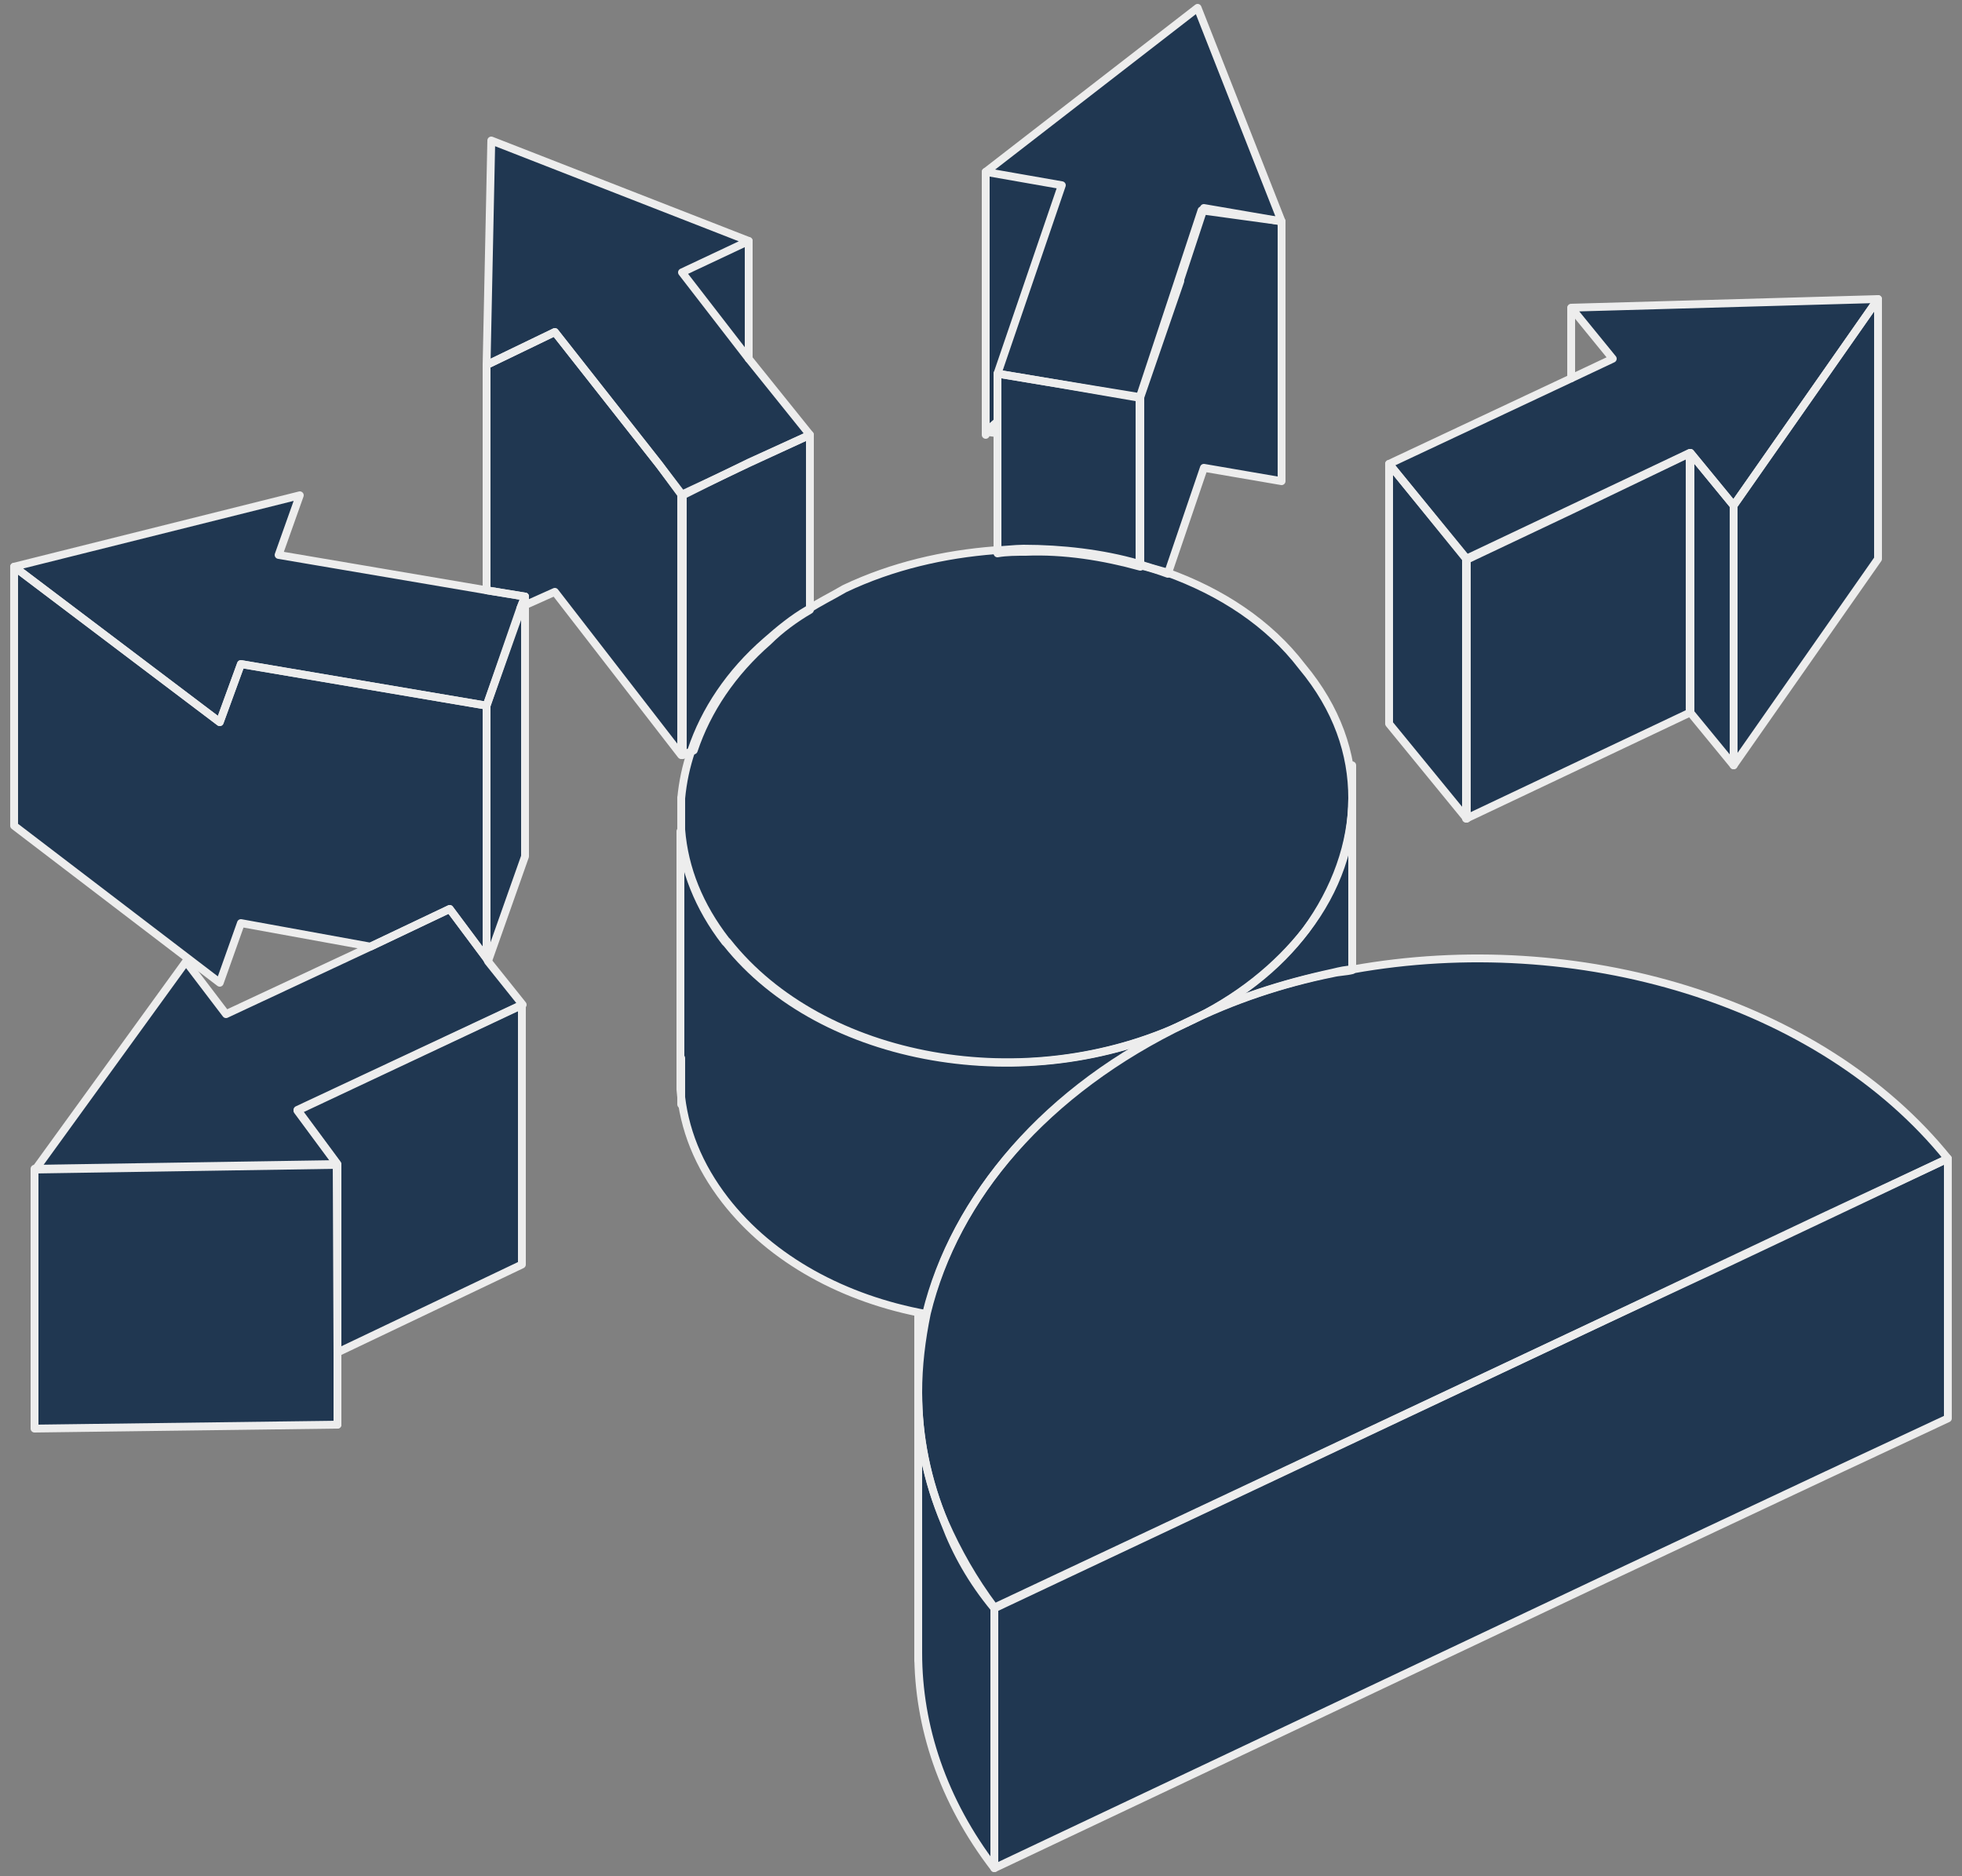 <?xml version="1.0" encoding="utf-8"?>
<!-- Generator: Adobe Illustrator 24.2.1, SVG Export Plug-In . SVG Version: 6.00 Build 0)  -->
<svg width="250" height="239" version="1.1" id="Слой_1" xmlns="http://www.w3.org/2000/svg" xmlns:xlink="http://www.w3.org/1999/xlink" x="0px" y="0px"
	 viewBox="0 0 250 239" style="enable-background:new 0 0 250 239;" xml:space="preserve">
<rect x="0" y="0" width="250" height="239" fill="#808080" stroke="none"/>
<style type="text/css">
	.st0{fill:#203751;}
	.st1{fill:none;stroke:#EDEDED;stroke-linecap:round;stroke-linejoin:round;stroke-miterlimit:10;}
</style>
<g>
	<g>
		<polygon class="st0" points="200.2,39.2 205.5,45.7 200.2,48.2 177,59.1 177,92.2 186.8,104.2 186.8,104.3 186.9,104.3
			186.9,104.3 186.9,104.3 215.3,90.8 215.3,90.5 215.4,90.8 220.9,97.5 239.3,71.2 239.3,38.1 		"/>
		<path class="st0" d="M248.2,147.6c-16.3-20.2-47.3-29.2-75.8-24.1c0,0-0.1,0-0.1,0v-21.8c0,5.9,0,5.7,0,0c0-5.7-1.9-11.4-6.4-16.8
			c-4.2-5.4-10.2-9.4-17.1-11.9l4.6-13.4l9.9,1.7V28.2l0,0L152.6,1l-27,20.9l0,0l0,33.5h1.5v14.7c-0.1,0-0.2,0-0.3,0
			c-6.5,0.5-13.1,2-19.2,4.9c-1.6,0.9-3,1.6-4.4,2.5V55.4l-7.8-9.7v-15L62.6,17.9L62,46.5v28.7l-26.5-4.5l2.7-7.6L1.8,72.2v33
			l26.2,20l2.7-7.6l16.5,3l-18.4,8.6l-5.1-6.7L4.6,148.9l-0.2,0V182l38.6-0.5v-6v-3.1v-0.1h-0.1H43l23.5-11.2V128l0.1,0l-4.4-5.5
			l-0.2-0.4V122l0.2,0.4l4.7-13.3v-32l-0.5,0.4h-0.1l0.6-0.4l3.8-1.7l16.1,20.8H87l1.1-0.5c-0.7,2-1.1,3.9-1.3,6v4
			c0.4,5,0.3,5-0.1,0.2v32.9c0.4,5,2.3,9.7,5.7,14.1c5.9,7.6,15.2,12.6,25.6,14.5c1.4-5.6,1.4-5.6,0.1-0.1
			c-0.7,3.4-1.1,6.7-1.1,10.1c0,1.7,0.1,3.4,0.3,5.1c-0.2-1.7-0.3-3.3-0.3-5v33v0.1c0,9.3,3.1,18.8,9.7,27.4l77.8-36.8l28.3-13.3
			l15.4-7.2V147.6L248.2,147.6z"/>
	</g>
	<g id="_x31_">
		<g id="Group">
			<path id="Vector" class="st1" d="M103.2,55.4v22.3c-1.9,1.1-3.8,2.5-5.3,4c-4.6,4-7.8,8.8-9.5,13.9L87,96.2V63.1l3-1.5l5.5-2.7
				L103.2,55.4z"/>
			<path id="Vector_2" class="st1" d="M86.8,96.2L70.7,75.4l-3.8,1.7V76L62,75.2V46.5l8.7-4.2L84,59.2l2.8,3.8V96.2z"/>
			<path id="Vector_3" class="st1" d="M66.9,76v1.1l-0.6,0.4L66.9,76z"/>
			<path id="Vector_4" class="st1" d="M215.3,57.7v33.1l-28.5,13.5V71.2l13.3-6.3L215.3,57.7z"/>
			<path id="Vector_5" class="st1" d="M186.9,71.2v33.1L177,92.2V59.1L186.9,71.2z"/>
			<path id="Vector_6" class="st1" d="M220.9,64.4v33.1l-5.5-6.7V57.7L220.9,64.4z"/>
			<path id="Vector_7" class="st1" d="M239.3,38.1v33.1l-18.4,26.3V64.4L239.3,38.1z"/>
			<path id="Vector_8" class="st1" d="M127.1,53.7v1.5l-1.5-0.2L127.1,53.7z"/>
			<path id="Vector_9" class="st1" d="M66.5,128v33.1L43,172.3v-24l-5.1-6.9L66.5,128z"/>
			<path id="Vector_10" class="st1" d="M43,172.3v3.2v6L4.4,182v-33.1l38.5-0.6L43,172.3L43,172.3z"/>
			<path id="Vector_11" class="st1" d="M248.2,147.6v33.1l-15.4,7.2l-28.3,13.3L126.7,238v-33.1l77.8-36.7l15.4-7.2l12.9-6.1
				L248.2,147.6z"/>
			<path id="Vector_12" class="st1" d="M151.2,130.3c-18,8.6-29.6,22.3-33.2,37.1c-10.4-1.9-19.7-6.9-25.6-14.5
				c-3.4-4.4-5.3-9.1-5.7-14.1v-32.9c0.4,4.8,2.3,9.7,5.7,14.1l0.2,0.2C104.7,135.4,130.9,140,151.2,130.3z"/>
			<path id="Vector_13" class="st1" d="M86.8,134.8v4.2C86.8,137.5,86.8,136.2,86.8,134.8z"/>
			<path id="Vector_14" class="st1" d="M126.7,204.9V238c-6.6-8.6-9.7-18.1-9.7-27.4v-33.1c0,5.5,1.1,11,3.4,16.6
				C121.8,197.8,123.8,201.4,126.7,204.9z"/>
		</g>
		<g id="Group_2">
			<g id="Group_3">
				<g id="Group_4">
					<path id="Vector_15" class="st1" d="M172.3,101.7c0,5.7-2.1,11.6-5.9,16.8c-3.6,4.8-8.7,8.8-15.2,11.8
						c-20.5,9.7-46.5,4.9-58.5-10.3l-0.2-0.2c-3.4-4.4-5.3-9.1-5.7-14.1v-4c0.2-2.1,0.6-4,1.3-6.1c1.7-5.1,4.9-9.9,9.5-13.9
						c1.7-1.5,3.4-2.9,5.3-4c1.5-1,3-1.7,4.7-2.7c6.1-2.9,12.7-4.4,19.2-4.9c1.1,0,2.5-0.2,3.6-0.2c4.9,0,10.1,0.6,14.6,1.9
						c1.1,0.4,2.5,0.8,3.6,1.1c7,2.5,13.1,6.5,17.3,12C170.4,90.3,172.3,96,172.3,101.7z"/>
					<path id="Vector_16" class="st1" d="M86.8,101.7v4.2C86.8,104.4,86.8,103,86.8,101.7z"/>
				</g>
				<path id="Vector_17" class="st1" d="M103.2,55.4L95.4,59l-5.3,2.5L86.9,63L84,59.2L70.7,42.3L62,46.5l0.6-28.6l32.8,12.8l-8.5,4
					l8.5,11L103.2,55.4z"/>
				<path id="Vector_18" class="st1" d="M239.3,38.1l-18.4,26.3l-5.5-6.7L200.2,65l-13.3,6.3L177,59.1l23.2-10.9l5.3-2.5l-5.3-6.5
					L239.3,38.1z"/>
				<path id="Vector_19" class="st1" d="M163.3,28.2l-9.9-1.7l-3,9.1v0.2l-5.1,14.8l-11.6-1.9l-6.6-1.1l8.2-24l-9.7-1.7l27-20.9
					L163.3,28.2z"/>
				<path id="Vector_20" class="st1" d="M37.9,141.5l5.1,6.9L4.5,149l19.2-26.5l5.1,6.7l18.4-8.6l10.1-4.8l4.7,6.3l0.2,0.4l4.4,5.5
					L37.9,141.5z"/>
				<path id="Vector_21" class="st1" d="M66.9,76l-0.6,1.5L62,89.9l-31.3-5.3L28,92L1.8,72.2l36.4-9.1l-2.7,7.6L62,75.2L66.9,76z"/>
			</g>
			<path id="Vector_22" class="st1" d="M248.2,147.6l-15.4,7.2l-12.9,6.1l-15.2,7.2l-78,36.7c-2.7-3.6-4.7-7.2-6.3-10.8
				c-2.3-5.3-3.4-11-3.4-16.6c0-3.4,0.4-6.7,1.1-10.1c3.6-14.8,15.2-28.7,33.2-37.1c5.9-2.9,12.1-4.9,18.6-6.3
				c0.8-0.2,1.7-0.4,2.5-0.4C200.9,118.4,231.9,127.4,248.2,147.6z"/>
		</g>
		<path id="Vector_23" class="st1" d="M43,181.5v-9.1"/>
		<path id="Vector_24" class="st1" d="M62,89.9v32.2l-4.7-6.3l-10.1,4.8l-16.5-3l-2.7,7.6l-26.2-20v-33L28,92l2.7-7.4L62,89.9z"/>
		<path id="Vector_25" class="st1" d="M66.9,77.1v32l-4.7,13.3L62,122V89.9l4.4-12.4L66.9,77.1z"/>
		<path id="Vector_26" class="st1" d="M95.4,45.7v-15"/>
		<path id="Vector_27" class="st1" d="M125.6,21.9v33.5"/>
		<path id="Vector_28" class="st1" d="M163.3,28.2v33.1l-9.9-1.7l-4.6,13.5c-1.1-0.4-2.3-0.8-3.6-1.1V50.7l4.9-14.8l3-9.1
			L163.3,28.2z"/>
		<path id="Vector_29" class="st1" d="M145.3,50.7v21.5c-4.7-1.3-9.7-2.1-14.6-1.9c-1.1,0-2.5,0-3.6,0.2V47.6l6.6,1.1L145.3,50.7z"
			/>
		<path id="Vector_30" class="st1" d="M200.2,48.2v-8.9"/>
		<path id="Vector_31" class="st1" d="M117,211.5v-1"/>
		<path id="Vector_32" class="st1" d="M117,177.5v-10.1"/>
		<path id="Vector_33" class="st1" d="M86.8,140.7V139"/>
		<path id="Vector_34" class="st1" d="M172.3,101.7v21.9c-0.8,0.2-1.7,0.2-2.5,0.4c-6.5,1.3-12.7,3.4-18.6,6.3
			c6.5-3,11.6-7.2,15.2-11.8C170.4,113.3,172.3,107.6,172.3,101.7z"/>
		<path id="Vector_35" class="st1" d="M172.3,101.7v-4.2"/>
	</g>
</g>
</svg>
